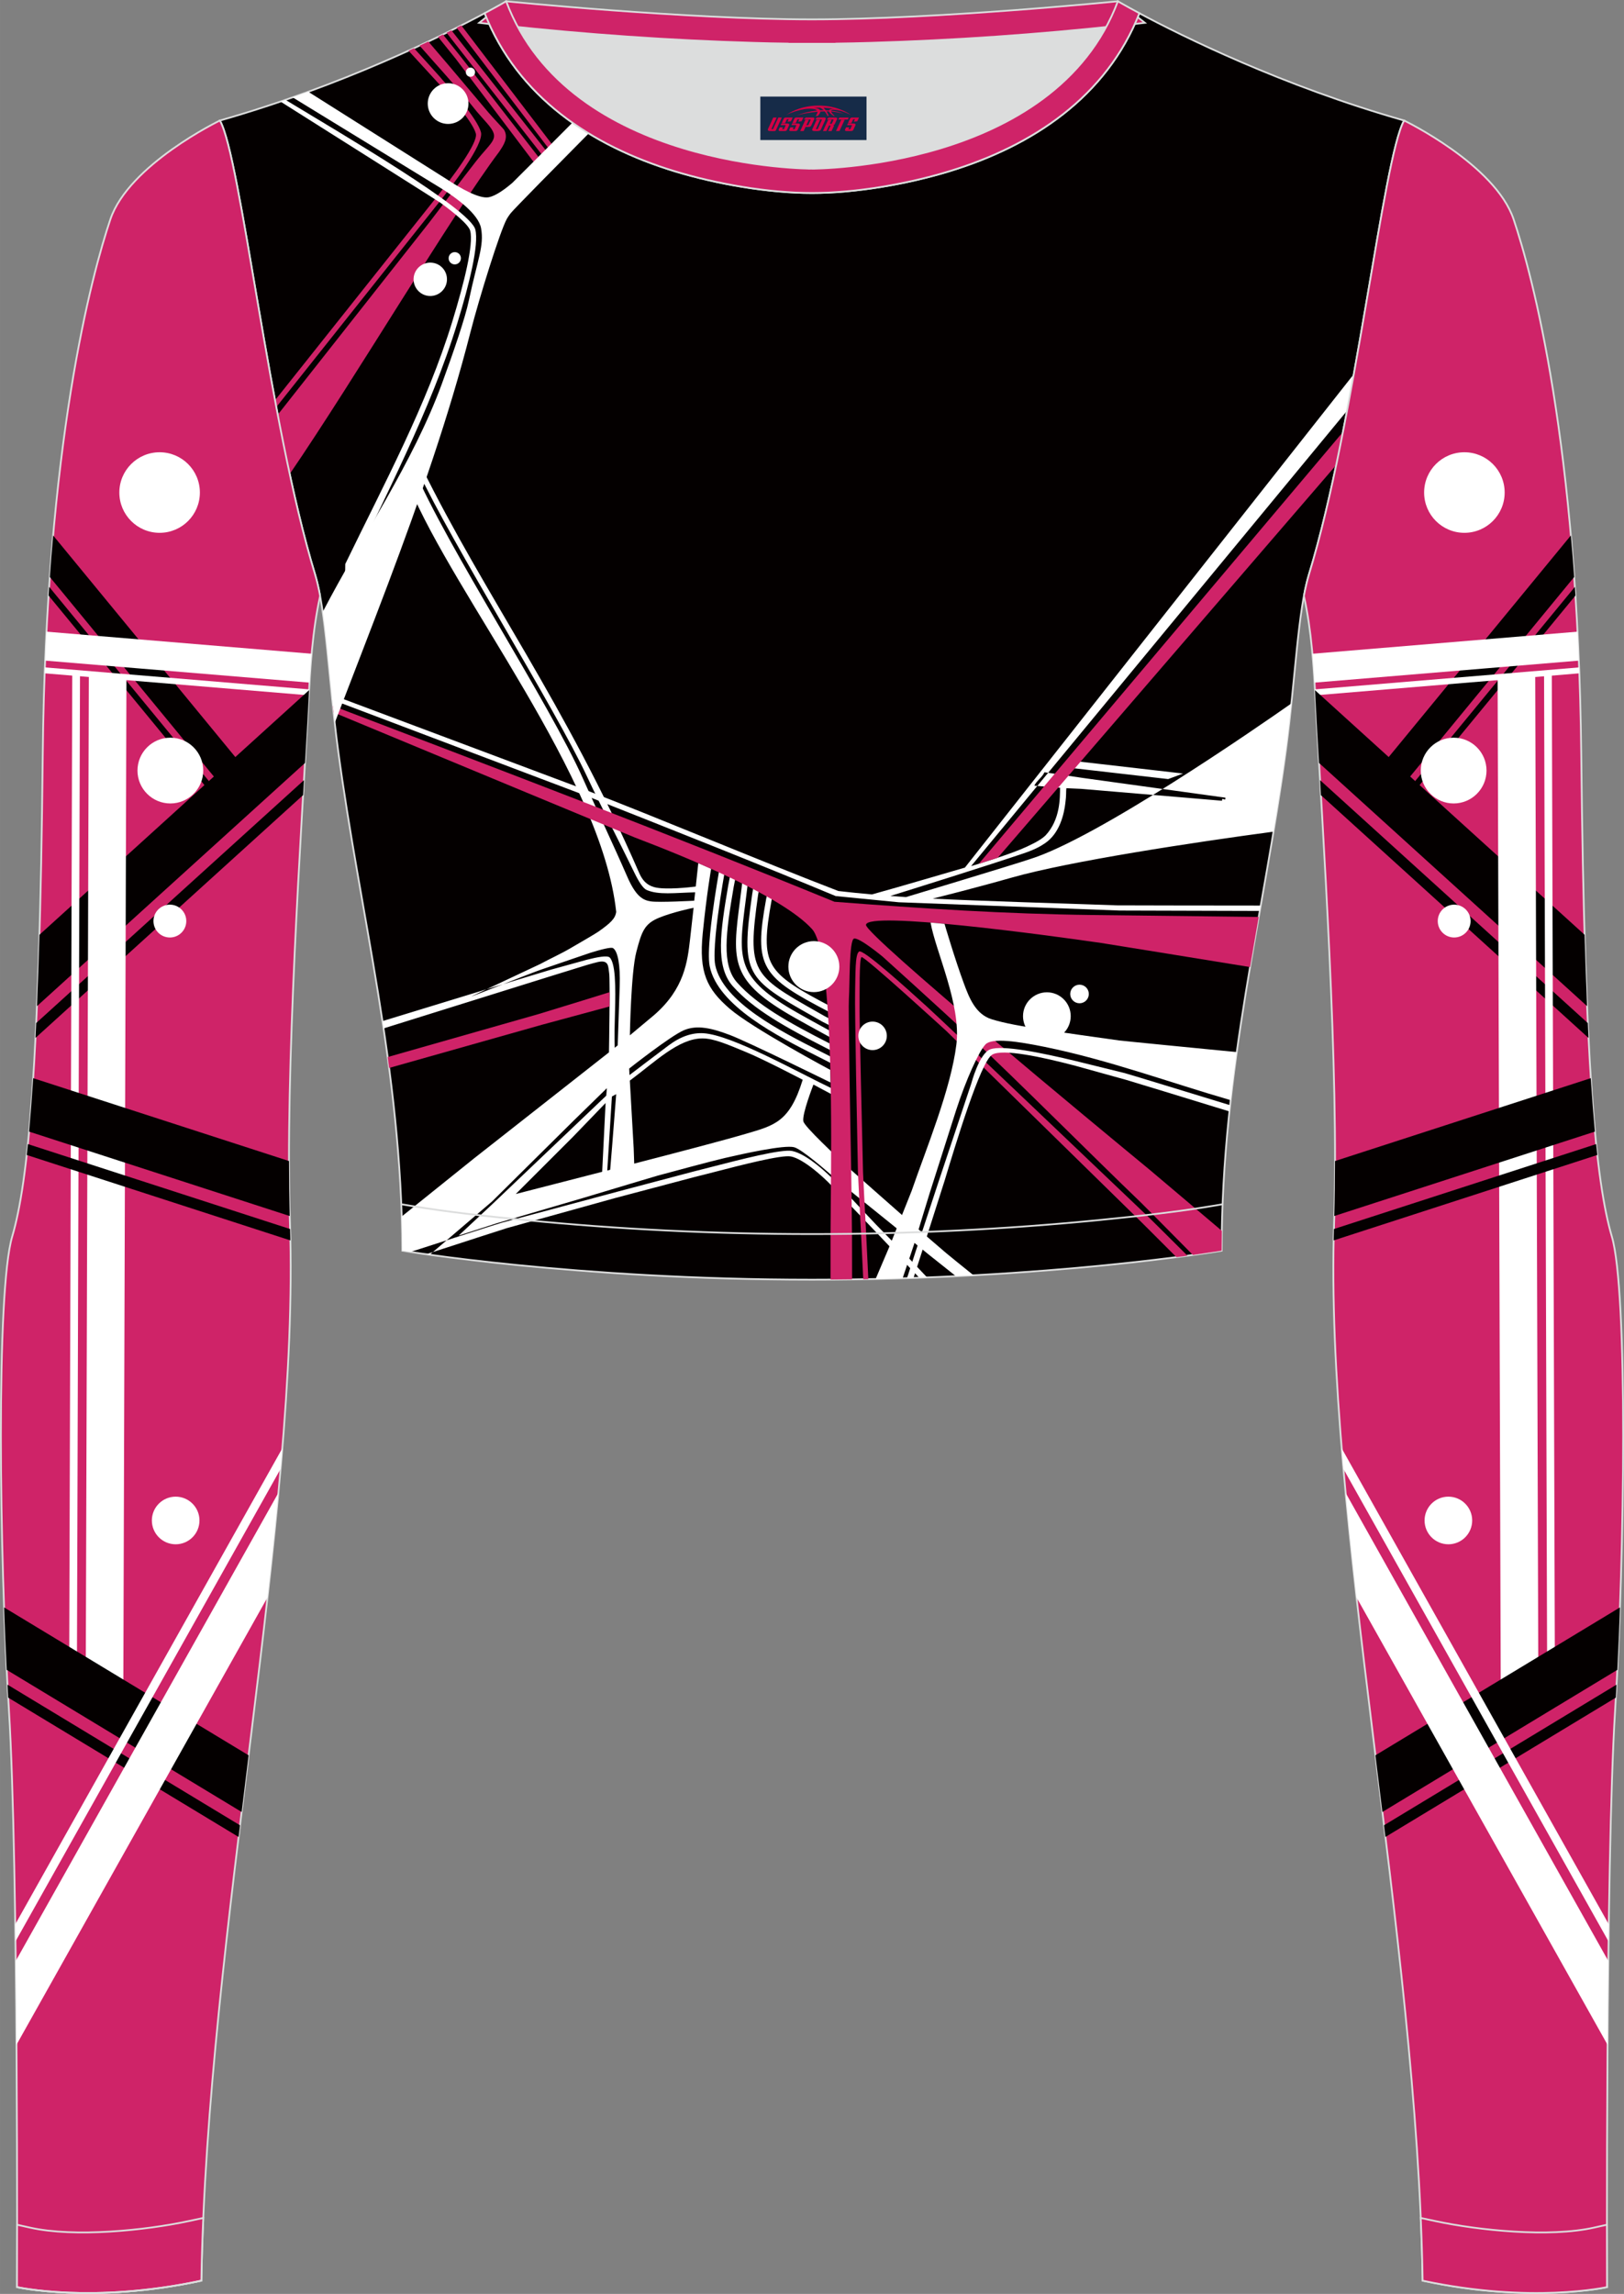<?xml version="1.0" encoding="utf-8"?>
<!-- Generator: Adobe Illustrator 24.0.1, SVG Export Plug-In . SVG Version: 6.00 Build 0)  -->
<svg xmlns="http://www.w3.org/2000/svg" xmlns:xlink="http://www.w3.org/1999/xlink" version="1.1" id="图层_1" x="0px" y="0px" width="367.03px" height="518.23px" viewBox="0 0 367.02 518.22" enable-background="new 0 0 367.02 518.22" xml:space="preserve">
<rect x="0" y="0" width="367.02" height="518.22" fill="#808080" stroke="none"/>
<g>
	
		<path fill-rule="evenodd" clip-rule="evenodd" fill="#040000" stroke="#DCDDDD" stroke-width="0.4" stroke-miterlimit="22.926" d="   M109.53,2.99C100,8.09,77.36,19.36,49.69,27.23c4.75,8.32,11.09,68.5,21.5,102.51c2.53,8.27,3.06,23.55,5.19,39.52   c4.92,36.95,14.4,72.23,14.55,113.28c0,0,38.98,6.55,92.58,6.55s92.58-6.55,92.58-6.55c0-40.87,9.62-76.33,14.55-113.28   c2.13-15.97,2.66-31.26,5.19-39.52c10.41-34.02,16.76-94.19,21.5-102.51c-27.67-7.87-50.31-19.14-59.84-24.24   c-7.44,18.9-24.13,29.96-42.97,35.71c-9.35,2.85-21.14,4.92-31.01,4.91c-9.87,0.01-21.66-2.05-31.01-4.91   C133.66,32.95,116.97,21.89,109.53,2.99z"/>
	<g>
		<path fill-rule="evenodd" clip-rule="evenodd" fill="#FFFFFF" d="M142.35,233.89c0.17-0.14,5.31-4.43,5.47-4.57    c6.89-5.97,7.55-12.13,8.14-17.21c0.21-1.8,0.5-4.4,0.79-7.03c-0.91,0.19-4.75,1.02-7.74,2.22c-3.41,1.38-3.99,3.15-5.2,7.75    C142.59,219.66,142.35,233.89,142.35,233.89L142.35,233.89z M86.44,230.68c11.51-3.52,37.03-11.34,38.09-11.63    c3.05-0.84,7.82-2.16,8.08-2.23c2.42-0.62,4.56-0.99,5.12-0.56c0.63,0.49,1.05,2.19,1.2,4.36c0.37,5.1-0.21,10.75-0.01,16.09    l0.68-0.56c0,0,0.3-8.8,0.45-13.43c0.16-4.62-0.41-7.85-1.51-8.53c-0.44-0.27-2.62,0.28-5.08,1.04c-0.52,0.16-8.48,2.9-11.07,3.78    c-2.68,0.91-15.91,6.21-15.9,6.11c0.2-0.11,15.4-7.23,15.6-7.34c2.24-1.21,4.57-2.25,6.82-3.56c2.72-1.57,5.77-3.36,6.32-3.75    c2.8-1.97,3.82-2.97,4.03-4.47c-3.3-30.48-36.45-71.16-46.8-96.16c0.25-1.92,0.84-1.99,1.09-3.91    c7.14,17.15,30.59,52.78,38.27,70.13c3.23,7.31,6.78,14.73,9.94,22c1.98,4.54,3.6,5.31,5.31,5.57c1.89,0.29,9.82-0.15,9.82-0.15    l0.21-1.9c-4.59,0.12-8.25,0.65-10.95-0.52c-0.82-0.35-1.79-1.86-2.78-3.9c-3.46-7.13-7.38-14.62-10.75-21.83    c-7.19-15.38-30.58-52.68-38.08-68.81c0.16-1.23,0.47,0.01,0.63-1.22c14.56,29.58,32.5,53.4,49.25,91.84    c0.74,1.71,1.71,2.79,3.41,3.27c2.46,0.7,8.41,0,9.41-0.13c0.33-3.01,0.57-5.3,0.57-5.3l2.9,1.28c0,0-1.02,5.8-1.9,14.62    c-0.88,8.82,0.93,12.53,6.06,16.97c5.14,4.44,22.77,13.85,22.77,13.85l0.06,2.85c0,0-18.73-9.22-22.74-10.73    c-4.02-1.52-7.4-2.37-10.43-1.07c-3.03,1.3-12.34,8.65-12.34,8.65l0.07,1.47c0,0,6.11-4.66,8.88-6.73    c2.77-2.06,5.36-2.87,7.85-2.72c6.44,0.4,21.23,8.78,29.47,12.7l-0.13,1.3l-4.5-2.4c0,0-2.61,6.67-2.28,8.29    c0.24,1.2,7.26,7.76,10.91,11.11c0.63,0.58,8.19,7.25,13.1,11.57c0.75,0.66,5.19,4.46,8.24,7.07c0.66,0.56,3.36,2.75,6.19,5.02    c-1.31,0.07-2.64,0.14-3.99,0.2c-2.92-2.32-5.99-4.76-6.2-4.93c-1.92-1.57-6.46-5.3-7.18-5.88c-4.88-3.93-13.02-10.49-13.32-10.76    c-2.41-2.15-8.08-7.09-9.84-7.54c-2.25-0.58-11.57,1.49-15.59,2.42c-3.19,0.74-11.84,3.08-15.28,4.01    c-0.59,0.16-10.31,3.08-16.87,5.05l-19.4,5.68l-8.67,2.8l7.56-7.05l25.8-24.56l0.14-1.69l-7.66,7.48l-18.3,18.12l-14.05,12.01    l-0.79-0.11c8.61-2.79,17.88-5.8,18.22-5.89c4.82-1.33,24.13-6.7,24.45-6.79c7.96-2.11,17.76-4.71,18.03-4.77    c1.1-0.26,2.54-0.64,4.15-1.05c6.34-1.64,15.47-4,17.56-3.57c1.38,0.28,3.19,1.38,5.11,2.89c2.07,1.64,4.23,3.75,6.12,5.87    c0.09,0.1,4.49,4.68,7.2,7.5c0.61,0.64,4,4.21,5.58,5.87l4.96,5.25l1.78-0.07c-2.61-2.76-4.88-5.15-5.04-5.32    c-1.71-1.74-5.67-5.74-6.43-6.54c-2.88-3.05-7.03-7.45-7.12-7.55c-1.93-2.16-4.14-4.32-6.26-6c-2.06-1.63-4.05-2.82-5.64-3.14    c-2.38-0.49-11.68,1.92-18.13,3.58c-1.69,0.44-3.18,0.82-4.28,1.09c-0.22,0.05-9.36,2.48-17.14,4.54    c-1.78,0.47-19.13,5.13-25.97,6.96c-0.79,0.21-11.45,3.64-20.71,6.63c-1.23-0.19-1.87-0.29-1.87-0.29    c-0.01-2.59-0.06-5.16-0.14-7.71l16.34-13.12l30.5-23.96c0,0,0.29-16.33,0.05-17.83c-0.24-1.5,0.02-3.19-2.64-2.56    c-0.59,0.14-1.43,0.37-2.4,0.65c-0.29,0.09-4.95,1.53-8.08,2.5c-1.24,0.38-28.28,8.83-37.87,11.83L86.44,230.68L86.44,230.68z     M137.9,264.26l0.46-5.6l0.9-11.48l-0.97,0.53l-1.05,16.72L137.9,264.26L137.9,264.26z M116.56,269.74l19.53-5.02l0.77-15.54    l-7.42,7.69L116.56,269.74L116.56,269.74z M143.33,262.87c9.55-2.46,20.19-5.25,25.19-6.72c6.53-1.92,9.93-2.65,12.89-12.22    c0,0-8.74-4.58-12.75-6.23c-4.21-1.74-7.36-3.13-9.94-3.11c-5.36,0.02-10.64,5.27-16.38,9.53l0.87,15.28L143.33,262.87    L143.33,262.87z M174.96,200.75l-1.25-0.23c-0.01,0.04-0.14,0.64-0.27,1.24c-0.14,0.65-0.28,1.31-0.29,1.32l0,0    c-1.41,7.76-1.72,12.1,0.31,15.6c2.02,3.47,6.26,5.93,13.98,9.96l0.58-1.13c-7.5-3.92-11.62-6.29-13.47-9.48    c-1.83-3.16-1.51-7.29-0.16-14.74l0,0c0.02-0.12,0.15-0.7,0.27-1.29C174.82,201.43,174.95,200.83,174.96,200.75L174.96,200.75z     M171.81,199.28l-1.33-0.19c-0.02,0.15-0.13,0.79-0.24,1.43c-0.11,0.65-0.22,1.31-0.25,1.5c-2.6,18.31-1.39,19,13.81,27.62    c0.64,0.36,1.3,0.74,1.98,1.13c0.22,0.12,0.92,0.47,1.63,0.83c0.73,0.36,1.48,0.74,1.65,0.84l0.67-1.16    c-0.21-0.12-0.98-0.5-1.72-0.88c-0.72-0.36-1.42-0.71-1.56-0.79c-0.69-0.39-1.35-0.77-1.99-1.13    c-14.46-8.21-15.61-8.86-13.14-26.27c0.02-0.13,0.13-0.79,0.25-1.46C171.67,200.1,171.78,199.46,171.81,199.28L171.81,199.28z     M169.07,199.03l-1.26-0.15c-0.2,1.68-0.4,3.21-0.58,4.63c-1.78,13.7-2.35,18.1,12.47,26.46c3.95,2.23,9.31,5.12,9.32,5.13    l0.6-1.12c-0.02-0.01-5.5-2.97-9.3-5.12c-14.07-7.94-13.52-12.13-11.83-25.19C168.67,202.22,168.87,200.67,169.07,199.03    L169.07,199.03z M166.51,196.72l-1.25-0.22c-0.05,0.3-0.2,1.07-0.35,1.83c-0.15,0.76-0.3,1.52-0.35,1.82    c-0.88,5.16-1.6,9.66-1.63,13.42c-0.03,3.87,0.68,6.98,2.7,9.24c2.35,2.63,5.31,4.94,8.86,7.19c3.52,2.23,7.62,4.41,12.28,6.79    c0.1,0.05,0.48,0.24,0.87,0.43c0.39,0.19,0.77,0.38,0.82,0.41l0.58-1.13c-0.1-0.05-0.47-0.23-0.83-0.42    c-0.4-0.2-0.8-0.39-0.85-0.42c-4.63-2.36-8.7-4.53-12.18-6.73c-3.45-2.19-6.33-4.43-8.6-6.97c-1.78-1.99-2.41-4.81-2.38-8.38    c0.03-3.68,0.74-8.12,1.61-13.21c0.05-0.29,0.2-1.04,0.35-1.8C166.3,197.81,166.45,197.03,166.51,196.72L166.51,196.72z     M163.82,196.57l-1.25-0.2c0,0-0.15,1-0.22,1.38c-0.31,1.79-1.35,7.93-1.86,13.16c-0.3,3.06-0.41,5.85-0.1,7.37    c1.82,8.97,15.46,15.86,24.2,20.27c0.91,0.46,1.77,0.89,2.41,1.22c0.04,0.02,0.24,0.13,0.52,0.28c0.19,0.1,0.37,0.2,0.49,0.26    l0.59-1.13c-0.02-0.01-0.22-0.12-0.47-0.26c-0.2-0.11-0.4-0.21-0.54-0.29c-0.85-0.44-1.61-0.83-2.42-1.23    c-8.53-4.31-21.83-11.02-23.53-19.39c-0.28-1.38-0.16-4.04,0.12-6.99c0.51-5.24,1.54-11.29,1.85-13.06    C163.65,197.69,163.82,196.57,163.82,196.57z"/>
		<path fill-rule="evenodd" clip-rule="evenodd" fill="#CF2368" d="M75.23,159.47c37.91,14.48,75.78,28.85,113.36,44.25    c19.92,1.53,38.41,2.75,58.27,2.99l37.61,0.44c-0.66,3.76-1.32,7.53-1.96,11.32c-9.86-1.6-32.38-5.26-33.69-5.45    c-12.21-1.77-52.94-7.3-53.11-4.08c-0.13,2.27,52.76,45.97,64.13,55.34c0.64,0.53,9.55,8.07,16.29,13.77    c-0.02,1.49-0.04,2.98-0.04,4.48c0,0-2.29,0.38-6.51,0.97c-5.38-5.44-11-11.13-11.72-11.82c-11.23-10.77-28.26-27.9-37.84-36.8    c-8.82-8.2-20.53-18.75-20.53-18.75s-5.35-4.44-6.49-4.09c-1.13,0.35-0.94,10.57-1.15,13.61c-0.15,2.13,0.27,25.68,0.53,39.55    c0.07,3.9,0.13,10.25,0.17,14.12c0.01,1.07,0.02,5.66,0.02,9.69c-1.61,0.02-3.24,0.04-4.87,0.05V279    c0.02-3.35,0.1-10.65,0.12-14.83c0.11-18.04-0.07-49.6-4.29-54.27c-6.61-7.31-27.68-15.99-40.11-20.72    c-0.67-0.25-41.92-17.4-68.04-28.24L75.23,159.47z"/>
		<path fill-rule="evenodd" clip-rule="evenodd" fill="#CF2368" d="M137.78,224.14c0,0-10.58,3.29-16.01,4.93    c-0.65,0.2-24.94,7.11-34.16,9.73c0.11,0.82,0.22,1.64,0.33,2.46c9.35-2.64,33.4-9.45,34.51-9.75c5.72-1.55,15.31-4.14,15.31-4.14    L137.78,224.14z"/>
		<path fill-rule="evenodd" clip-rule="evenodd" fill="#CF2368" d="M195.09,289l-0.52-10.83c-0.25-4.72-0.67-12.95-0.68-13.45    c-0.15-7.27-0.74-36.83-0.64-40.51c0.11-4.2-0.04-8.66,0.91-9.25c0.95-0.58,10.6,8.18,15.26,12.39    c4.06,3.68,40.91,38.8,50.24,47.69c0.66,0.63,4.73,4.68,8.71,8.64c-0.77,0.1-1.61,0.21-2.49,0.33l-7.75-7.74l-44.25-43.35    c0,0-18.63-17.05-19.18-16.7c-0.55,0.36-0.41,8.34-0.44,11.67c-0.03,2.9,0.61,30.01,0.78,36.91c0.01,0.49,0.43,8.71,0.68,13.36    l0.52,10.81L195.09,289z"/>
		<path fill-rule="evenodd" clip-rule="evenodd" fill="#FFFFFF" d="M231.2,229.56c0,2.98,2.41,5.39,5.39,5.39s5.39-2.41,5.39-5.39    s-2.41-5.39-5.39-5.39C233.62,224.18,231.2,226.59,231.2,229.56z"/>
		<circle fill-rule="evenodd" clip-rule="evenodd" fill="#FFFFFF" cx="197.2" cy="234.01" r="3.22"/>
		<circle fill-rule="evenodd" clip-rule="evenodd" fill="#FFFFFF" cx="183.93" cy="218.37" r="5.76"/>
		<path fill-rule="evenodd" clip-rule="evenodd" fill="#FFFFFF" d="M240.69,173.38l2.37,0.22L264,176l3.37-1.25l-25.9-2.98    C241.31,172.14,240.86,173,240.69,173.38L240.69,173.38z M74.97,156.94l56.67,21.24c17.63,6.79,40.47,16.44,57.83,23.11    c2.52,0.29,5.06,0.55,7.59,0.77c4.89-1.32,22.45-6.5,21-6.05l87.9-111.49c-0.5,2.75-1.01,5.51-1.53,8.27l-84.96,102.87    c-0.02,0.01,0.65-0.19,1.73-0.52l4.31-1.38c2.34-0.79,4.85-1.69,6.51-2.47c2.41-1.13,3.45-1.78,4.29-2.58    c3.33-3.59,3.24-8.47,3.26-10.75l-5.81-0.46c0.43-1.04,1.81-1.92,2.28-3.04l8.78,1.3l32.11,4.44c0.13,1.07-0.87-0.36-0.74,0.7    l-31.85-2.69l-3.34-0.15c-0.12,0.76,0.03,1.43-0.24,3.41c-0.29,2.39-1.22,6.71-4.55,9c-1.2,0.83-2.54,1.52-4.9,2.32    c-7.81,2.67-26.05,8.36-30.09,9.62l3.53,0.25c0,0,23.86-7.17,27.97-8.56c15.06-4.65,51.04-29.51,59.12-35.18    c-0.35,3.37-0.74,6.85-1.21,10.35c-0.83,6.24-1.8,12.43-2.83,18.61c-17.77,2.38-46.09,6.66-59.19,10.39    c-8.22,2.34-17.54,4.67-17.82,4.74c9.55,0.5,31.11,1.15,41.75,1.52c0.52,0.02,21.4,0.04,32.37,0.05l-0.21,1.21l-31.67-0.09    l-49.92-1.87l-14.25-1.4c-16.69-6.96-38.3-15.52-55.57-22.34c-0.6-0.24-35.73-13.51-58.22-22.01L74.97,156.94z"/>
		<path fill-rule="evenodd" clip-rule="evenodd" fill="#FFFFFF" d="M213.46,208.71c0,0,2.33,7.96,4.39,13.51    c1.19,3.21,2.63,6.93,6.29,8.05c2.82,0.87,6.43,1.54,12.8,2.5c2.34,0.35,11.44,1.66,15.91,2.27c0.84,0.12,19.69,1.96,26.66,2.64    c-0.5,3.59-0.96,7.21-1.38,10.86c-13.92-4.03-27.49-9.07-42.04-12.04c-6.07-1.23-11.89-2.12-13.38-0.55    c-1.48,1.57-4.39,7.93-6.65,14.92c-1.67,5.19-4.55,14.24-5.92,18.56c-0.12,0.39-2.54,8.25-3.53,11.57    c-0.1,0.35-1.41,4.18-2.63,7.79c-2.01,0.06-4.04,0.12-6.1,0.16c1.51-3.54,3.06-7.17,3.21-7.53c1.52-3.79,4.87-12.2,4.95-12.42    c3.31-9.6,8.83-22.86,10.1-33.03c1.13-9-4.74-21.18-5.83-27.54L213.46,208.71z"/>
		<path fill-rule="evenodd" clip-rule="evenodd" fill="#FFFFFF" d="M204.98,288.75l1.92-5.94l5.35-16.26l7.26-21.77    c0,0,1.76-6.76,4.27-7.72c2.74-1.04,11.64,0.78,19.39,2.65c0.52,0.12,7.55,1.87,11.03,2.72c0.69,0.17,14.6,4.43,23.81,7.25    l-0.15,1.41c-9.32-2.86-22.41-6.88-23.33-7.13c-3.95-1.1-10.94-3.04-11.5-3.19c-7.62-2.01-16.47-3.9-18.8-2.51    c-2.63,1.57-8.38,20.62-10.74,28.43c-0.13,0.42-4.03,12.67-5.21,16.34l-1.83,5.68L204.98,288.75z"/>
		<path fill-rule="evenodd" clip-rule="evenodd" fill="#CF2368" d="M225.51,193.76l76.48-88.72c0.52-2.46,1.02-4.95,1.52-7.46    l-82.3,97.56L225.51,193.76z"/>
		<path fill-rule="evenodd" clip-rule="evenodd" fill="#FFFFFF" d="M241.87,224.55c0,1.16,0.94,2.1,2.1,2.1s2.1-0.94,2.1-2.1    s-0.94-2.1-2.1-2.1S241.87,223.39,241.87,224.55z"/>
		<path fill-rule="evenodd" clip-rule="evenodd" fill="#CF2368" d="M62.15,90.43l35.92-45.15c4.04-5.04,10.03-12.98,9.47-15.11    c-0.74-2.78-6.34-9.05-8.19-11.06l-7.02-7.65l1.24-0.57c2.41,2.66,5.69,6.27,5.91,6.54c0.26,0.31,0.47,0.56,0.53,0.63    c1.67,1.81,7.85,8.65,8.68,11.8c0.71,2.69-6.2,11.8-10.32,16.92c-0.4,0.5-22.33,28.09-35.94,45.2L62.15,90.43z"/>
		<path fill-rule="evenodd" clip-rule="evenodd" fill="#CF2368" d="M94.82,10.31c2.48,2.82,5.17,5.84,5.25,5.92    c1.33,1.5,5.66,6.39,7.19,8.37c0.65,0.84,1.76,2.03,2.85,3.28c3.07,3.56,1.24,3.72-2.65,8.71c-3.58,4.58-6.97,9.16-10.51,13.75    c-0.28,0.36-21.7,27.52-34.18,43.35c0.86,4.52,1.77,9.01,2.71,13.39c14.83-21.7,36.94-59.02,47.31-72.76    c0.96-1.45,2.2-3.14,1.12-5.01c-0.11-0.19-2.65-2.86-3.5-3.87l-8.92-10.57L96.8,9.38C96.15,9.69,95.49,10,94.82,10.31z"/>
		<polygon fill-rule="evenodd" clip-rule="evenodd" fill="#CF2368" points="100.11,7.79 104.23,12.94 122.26,36.19 121.3,37.51     103,13.29 98.99,8.33   "/>
		<polygon fill-rule="evenodd" clip-rule="evenodd" fill="#CF2368" points="102.02,6.85 123.59,34.26 122.54,35.03 100.92,7.39       "/>
		<path fill-rule="evenodd" clip-rule="evenodd" fill="#FFFFFF" d="M100.98,63.6c-0.28,2.06-2.18,3.51-4.24,3.24    c-2.06-0.28-3.51-2.18-3.24-4.24c0.28-2.06,2.18-3.51,4.24-3.24C99.81,59.63,101.26,61.53,100.98,63.6z"/>
		<path fill-rule="evenodd" clip-rule="evenodd" fill="#FFFFFF" d="M104.15,58.53c-0.1,0.76-0.8,1.29-1.56,1.19    c-0.76-0.1-1.29-0.8-1.19-1.56c0.1-0.76,0.8-1.29,1.56-1.19C103.73,57.07,104.26,57.77,104.15,58.53z"/>
		<path fill-rule="evenodd" clip-rule="evenodd" fill="#FFFFFF" d="M107.35,16.45c-0.08,0.57-0.6,0.97-1.17,0.89    s-0.97-0.6-0.89-1.17s0.6-0.97,1.17-0.89S107.43,15.89,107.35,16.45z"/>
		<path fill-rule="evenodd" clip-rule="evenodd" fill="#FFFFFF" d="M64.52,22.56c13.12,7.95,41.72,24.63,42.9,29.3    c0.85,3.35-1.33,12.2-4.04,21.06c-6.14,20.07-16.46,39.19-25.41,58.72c0.03-1.41,0.05-2.82,0.06-4.23    c8.84-18.24,18.42-35.91,24.21-54.84c2.66-8.69,4.81-17.31,4.03-20.42c-0.36-1.44-3.81-4.21-6.71-6.33    c-0.43-0.31-24.45-15.47-36.17-22.87L64.52,22.56z"/>
		<path fill-rule="evenodd" clip-rule="evenodd" fill="#FFFFFF" d="M101.27,18.8c2.54,0,4.6,2.06,4.6,4.6s-2.06,4.6-4.6,4.6    s-4.6-2.06-4.6-4.6S98.73,18.8,101.27,18.8z"/>
		<polygon fill-rule="evenodd" clip-rule="evenodd" fill="#CF2368" points="104.25,5.73 125.09,33.04 124.3,33.95 103.19,6.27   "/>
		<path fill-rule="evenodd" clip-rule="evenodd" fill="#FFFFFF" d="M69.67,20.73c8.88,5.62,30.7,19.38,31.29,19.76    c3.05,2.01,7.35,4.49,9.51,4.07c1.53-0.3,3.53-1.72,5.32-3.25c0.17-0.14,8.98-8.98,13.58-13.6c1.2,0.84,2.43,1.65,3.69,2.42    c-6.09,6.14-16.96,17.15-17.65,18.04c-0.35,0.45-0.66,0.9-0.89,1.32c-1.54,2.83-6.19,17.71-8.21,25.59    c-4.83,18.88-11.46,37.81-18.57,56.7c-3.96,10.51-8.06,21.02-12.08,31.49c-1.06-9.31-1.71-18.1-2.71-25.05    c8.84-17.02,20.37-33.67,26.91-51.51c2.63-7.19,5.26-14.82,6.12-18.92c1.94-9.18,3.47-12.22,2.74-16.22    c-0.6-3.31-5.79-6.95-8.61-8.77c-0.46-0.29-23.7-14.52-34-20.82C67.31,21.58,68.5,21.16,69.67,20.73z"/>
	</g>
	
		<path fill-rule="evenodd" clip-rule="evenodd" fill="#CF2368" stroke="#DCDDDD" stroke-width="0.4" stroke-miterlimit="22.926" d="   M317.33,27.23c0,0,20.56,9.93,24.74,22.3c4.19,12.38,14.56,50.77,15.29,121.02s3.28,96.45,6.92,108.82   c3.64,12.38,2.91,71.7,0.73,107.01c-2.18,35.3-1.82,130.3-1.82,130.3s-17.11,3.82-41.67-1.46c-1.26-78.2-22.24-172.66-20.02-238.76   c1.17-34.86-2.6-88.69-4.18-118.11c-0.4-7.41-0.88-15.82-2.64-23.72c0.34-1.82,0.72-3.46,1.15-4.89   C306.24,95.73,312.58,35.55,317.33,27.23z"/>
	<g>
		<g>
			<path fill-rule="evenodd" clip-rule="evenodd" fill="#040000" d="M355.01,120.97l-44.24,53.79l5.05,4.15l39.94-48.56     C355.53,127.13,355.28,124,355.01,120.97z"/>
			<polygon fill-rule="evenodd" clip-rule="evenodd" fill="#040000" points="355.92,132.58 317,179.88 318.04,180.74 356.05,134.54         "/>
		</g>
		<g>
			<path fill-rule="evenodd" clip-rule="evenodd" fill="#FFFFFF" d="M356.52,142.7l-59.92,4.99c0.2,2.21,0.35,4.39,0.48,6.52     l59.74-4.97C356.73,147.01,356.63,144.83,356.52,142.7z"/>
			<polygon fill-rule="evenodd" clip-rule="evenodd" fill="#FFFFFF" points="356.88,150.77 297.17,155.74 297.24,157.08      356.93,152.11    "/>
		</g>
		<g>
			<path fill-rule="evenodd" clip-rule="evenodd" fill="#040000" d="M297.18,155.91l60.93,55.26c0.17,5.82,0.35,11.18,0.56,16.12     l-60.57-54.93c-0.3-5.08-0.57-9.79-0.79-14L297.18,155.91z"/>
			<path fill-rule="evenodd" clip-rule="evenodd" fill="#040000" d="M298.33,176.24l60.51,54.88c0.05,1.14,0.11,2.26,0.16,3.36     l-60.48-54.85L298.33,176.24z"/>
		</g>
		<g>
			
				<rect x="338.81" y="152.36" transform="matrix(1 -3.088710e-03 3.088710e-03 1 -0.825 1.061)" fill-rule="evenodd" clip-rule="evenodd" fill="#FFFFFF" width="8.5" height="230.74"/>
			
				<rect x="349.31" y="152.33" transform="matrix(1 -3.087404e-03 3.087404e-03 1 -0.825 1.082)" fill-rule="evenodd" clip-rule="evenodd" fill="#FFFFFF" width="1.75" height="230.74"/>
		</g>
		<g>
			<path fill-rule="evenodd" clip-rule="evenodd" fill="#040000" d="M310.84,396.54l55.27-33.41c-0.17,4.87-0.37,9.61-0.6,14.11     l-53.09,32.1C311.89,405.06,311.37,400.8,310.84,396.54z"/>
			<path fill-rule="evenodd" clip-rule="evenodd" fill="#040000" d="M312.78,412.35l52.55-31.77c-0.05,0.99-0.11,1.97-0.16,2.93     l-52.07,31.48L312.78,412.35z"/>
		</g>
		<g>
			<path fill-rule="evenodd" clip-rule="evenodd" fill="#040000" d="M301.71,262.29l57.8-18.72c0.29,4.48,0.6,8.48,0.93,12.07     l-58.9,19.07C301.66,270.77,301.71,266.61,301.71,262.29z"/>
			<path fill-rule="evenodd" clip-rule="evenodd" fill="#040000" d="M301.46,277.65l59.27-19.19c0.09,0.84,0.17,1.67,0.26,2.46     l-59.59,19.3C301.41,279.35,301.43,278.5,301.46,277.65z"/>
		</g>
		<path fill-rule="evenodd" clip-rule="evenodd" fill="#FFFFFF" d="M335.95,174.08c0,4.1-3.33,7.43-7.43,7.43s-7.43-3.33-7.43-7.43    c0-4.1,3.33-7.43,7.43-7.43C332.63,166.65,335.95,169.98,335.95,174.08z"/>
		<path fill-rule="evenodd" clip-rule="evenodd" fill="#FFFFFF" d="M332.35,208.08c0,2.05-1.66,3.71-3.71,3.71s-3.71-1.66-3.71-3.71    s1.66-3.71,3.71-3.71C330.68,204.37,332.35,206.03,332.35,208.08z"/>
		<path fill-rule="evenodd" clip-rule="evenodd" fill="#FFFFFF" d="M340.05,111.27c0,5.02-4.07,9.1-9.1,9.1s-9.1-4.07-9.1-9.1    s4.07-9.1,9.1-9.1C335.98,102.17,340.05,106.24,340.05,111.27z"/>
		<path fill-rule="evenodd" clip-rule="evenodd" fill="#FFFFFF" d="M332.71,343.49c0,2.97-2.41,5.38-5.38,5.38s-5.38-2.41-5.38-5.38    s2.41-5.38,5.38-5.38S332.71,340.52,332.71,343.49z"/>
		<g>
			<path fill-rule="evenodd" clip-rule="evenodd" fill="#FFFFFF" d="M363.29,461.92l-56.73-101.07c-0.9-8-1.74-15.89-2.46-23.62     L363.47,443C363.39,449.36,363.34,455.73,363.29,461.92z"/>
			<path fill-rule="evenodd" clip-rule="evenodd" fill="#FFFFFF" d="M363.52,438.58l-59.91-106.74c-0.14-1.56-0.27-3.12-0.4-4.67     l60.37,107.55L363.52,438.58z"/>
		</g>
	</g>
	
		<path fill-rule="evenodd" clip-rule="evenodd" fill="#CF2368" stroke="#DCDDDD" stroke-width="0.4" stroke-miterlimit="22.926" d="   M49.69,27.23c0,0-20.56,9.93-24.74,22.3S10.39,100.3,9.66,170.55C8.94,240.79,6.39,267,2.75,279.37s-2.91,71.7-0.73,107.01   c2.18,35.3,1.82,130.3,1.82,130.3s17.11,3.82,41.67-1.46c1.26-78.2,22.24-172.66,20.02-238.76c-1.17-34.86,2.6-88.69,4.18-118.11   c0.4-7.41,0.88-15.82,2.64-23.72c-0.34-1.82-0.72-3.46-1.15-4.89C60.79,95.73,54.44,35.55,49.69,27.23z"/>
	<g>
		<g>
			<path fill-rule="evenodd" clip-rule="evenodd" fill="#040000" d="M12.01,120.97l44.24,53.79l-5.05,4.15l-39.94-48.56     C11.49,127.13,11.74,124,12.01,120.97z"/>
			<polygon fill-rule="evenodd" clip-rule="evenodd" fill="#040000" points="11.11,132.58 50.02,179.88 48.98,180.74 10.98,134.54         "/>
		</g>
		<g>
			<path fill-rule="evenodd" clip-rule="evenodd" fill="#FFFFFF" d="M10.5,142.7l59.92,4.99c-0.2,2.21-0.35,4.39-0.48,6.52     l-59.74-4.97C10.3,147.01,10.4,144.83,10.5,142.7z"/>
			<polygon fill-rule="evenodd" clip-rule="evenodd" fill="#FFFFFF" points="10.15,150.77 69.86,155.74 69.78,157.08 10.09,152.11         "/>
		</g>
		<g>
			<path fill-rule="evenodd" clip-rule="evenodd" fill="#040000" d="M69.85,155.91L8.92,211.17c-0.17,5.82-0.35,11.18-0.56,16.12     l60.57-54.93c0.29-5.08,0.57-9.79,0.79-14L69.85,155.91z"/>
			<path fill-rule="evenodd" clip-rule="evenodd" fill="#040000" d="M68.7,176.24L8.18,231.11c-0.05,1.14-0.11,2.26-0.16,3.36     l60.48-54.85L68.7,176.24z"/>
		</g>
		<g>
			
				<rect x="-91.4" y="263.48" transform="matrix(3.088710e-03 -1 1 3.088710e-03 -243.832 290.868)" fill-rule="evenodd" clip-rule="evenodd" fill="#FFFFFF" width="230.74" height="8.5"/>
			
				<rect x="-98.53" y="266.83" transform="matrix(3.088270e-03 -1 1 3.088270e-03 -250.91 283.716)" fill-rule="evenodd" clip-rule="evenodd" fill="#FFFFFF" width="230.74" height="1.75"/>
		</g>
		<g>
			<path fill-rule="evenodd" clip-rule="evenodd" fill="#040000" d="M56.18,396.54L0.92,363.13c0.17,4.87,0.37,9.61,0.6,14.11     l53.09,32.1C55.13,405.06,55.66,400.8,56.18,396.54z"/>
			<path fill-rule="evenodd" clip-rule="evenodd" fill="#040000" d="M54.24,412.35L1.69,380.58c0.05,0.99,0.11,1.97,0.16,2.93     l52.07,31.48L54.24,412.35z"/>
		</g>
		<g>
			<path fill-rule="evenodd" clip-rule="evenodd" fill="#040000" d="M65.31,262.29L7.5,243.57c-0.29,4.48-0.6,8.48-0.93,12.07     l58.9,19.07C65.37,270.77,65.31,266.61,65.31,262.29z"/>
			<path fill-rule="evenodd" clip-rule="evenodd" fill="#040000" d="M65.56,277.65L6.3,258.46c-0.09,0.84-0.17,1.67-0.26,2.46     l59.59,19.3C65.61,279.35,65.59,278.5,65.56,277.65z"/>
		</g>
		<path fill-rule="evenodd" clip-rule="evenodd" fill="#FFFFFF" d="M31.07,174.08c0,4.1,3.33,7.43,7.43,7.43s7.43-3.33,7.43-7.43    c0-4.1-3.33-7.43-7.43-7.43C34.4,166.65,31.07,169.98,31.07,174.08z"/>
		<circle fill-rule="evenodd" clip-rule="evenodd" fill="#FFFFFF" cx="38.39" cy="208.08" r="3.71"/>
		<path fill-rule="evenodd" clip-rule="evenodd" fill="#FFFFFF" d="M26.97,111.27c0,5.02,4.07,9.1,9.1,9.1s9.1-4.07,9.1-9.1    s-4.07-9.1-9.1-9.1C31.05,102.17,26.97,106.24,26.97,111.27z"/>
		<path fill-rule="evenodd" clip-rule="evenodd" fill="#FFFFFF" d="M34.32,343.49c0,2.97,2.41,5.38,5.38,5.38s5.38-2.41,5.38-5.38    s-2.41-5.38-5.38-5.38S34.32,340.52,34.32,343.49z"/>
		<g>
			<path fill-rule="evenodd" clip-rule="evenodd" fill="#FFFFFF" d="M3.73,461.92l56.73-101.07c0.9-8,1.74-15.89,2.46-23.62     L3.55,443.01C3.63,449.36,3.69,455.73,3.73,461.92z"/>
			<path fill-rule="evenodd" clip-rule="evenodd" fill="#FFFFFF" d="M3.5,438.58l59.91-106.74c0.14-1.56,0.27-3.12,0.4-4.67     L3.45,434.72L3.5,438.58z"/>
		</g>
	</g>
	
		<path fill-rule="evenodd" clip-rule="evenodd" fill="#CF2368" stroke="#DCDDDD" stroke-width="0.4" stroke-miterlimit="22.926" d="   M3.86,502.59c0,8.69-0.02,14.09-0.02,14.09s17.11,3.82,41.67-1.46c0.07-4.67,0.22-9.39,0.43-14.16l-3.32,0.71   c-9.81,2.11-25.74,3.72-35.8,1.48L3.86,502.59z"/>
	<path fill="none" stroke="#DCDDDD" stroke-width="0.4" stroke-miterlimit="22.926" d="M3.84,516.68c0,0,17.11,3.82,41.67-1.46"/>
	<path fill-rule="evenodd" clip-rule="evenodd" fill="#DCDDDD" d="M113.76,2.85c0,0,45.04,4.28,69.79,4.28s70.34-3.09,70.34-3.09   S241.33,40.8,183.46,40.8C125.59,40.79,113.76,2.85,113.76,2.85z"/>
	
		<path fill-rule="evenodd" clip-rule="evenodd" fill="#CF2368" stroke="#DCDDDD" stroke-width="0.4" stroke-miterlimit="22.926" d="   M258.74,5.16l-5.47,0.6c-18.61,2.04-37.83,3.37-56.53,3.92c-2.57,0.08-5.14,0.13-7.72,0.17v0.04h-11.01V9.85   c-2.57-0.03-5.14-0.09-7.72-0.17c-18.7-0.55-37.91-1.88-56.53-3.92l-5.47-0.6l6.07-4.87c0,0,40.87,4.09,69.14,4.09   s69.11-4.09,69.11-4.09L258.74,5.16z"/>
	
		<path fill-rule="evenodd" clip-rule="evenodd" fill="#CF2368" stroke="#DCDDDD" stroke-width="0.4" stroke-miterlimit="22.926" d="   M114.39,0.29c0,0-1.72,1.01-4.86,2.69c7.44,18.9,24.13,29.96,42.97,35.71c9.36,2.85,21.14,4.92,31.02,4.91   c9.87,0.01,21.66-2.05,31.01-4.91c18.84-5.75,35.53-16.81,42.97-35.71c-3.14-1.68-4.86-2.69-4.86-2.69   c-14.32,38.03-69.13,37.81-69.13,37.81S128.71,38.33,114.39,0.29z"/>
	<path fill="none" stroke="#DCDDDD" stroke-width="0.4" stroke-miterlimit="22.926" d="M276.3,272.05l-1.93,0.33   c-8.4,1.42-17.16,2.36-25.63,3.21c-21.64,2.15-43.49,3.2-65.23,3.2c-21.73,0-43.55-1.05-65.17-3.2   c-8.49-0.84-17.27-1.79-25.69-3.21l-1.96-0.33"/>
	
		<path fill-rule="evenodd" clip-rule="evenodd" fill="#CF2368" stroke="#DCDDDD" stroke-width="0.4" stroke-miterlimit="22.926" d="   M363.16,502.59c0,8.69,0.02,14.09,0.02,14.09s-17.11,3.82-41.67-1.46c-0.07-4.67-0.22-9.39-0.43-14.16l3.32,0.71   c9.81,2.11,25.74,3.72,35.8,1.48L363.16,502.59z"/>
	
</g>
<g id="tag_logo">
	<rect y="21.82" fill="#162B48" width="24" height="9.818" x="171.83"/>
	<g>
		<path fill="#D30044" d="M187.79,25.01l0.005-0.011c0.131-0.311,1.085-0.262,2.351,0.071c0.715,0.24,1.44,0.54,2.193,0.9    c-0.218-0.147-0.447-0.289-0.682-0.42l0.011,0.005l-0.011-0.005c-1.478-0.845-3.218-1.418-5.1-1.62    c-1.282-0.115-1.658-0.082-2.411-0.055c-2.449,0.142-4.68,0.905-6.458,2.095c1.26-0.638,2.722-1.075,4.195-1.336    c1.467-0.18,2.476-0.033,2.771,0.344c-1.691,0.175-3.469,0.633-4.555,1.075c1.156-0.338,2.967-0.665,4.647-0.813    c0.016,0.251-0.115,0.567-0.415,0.96h0.475c0.376-0.382,0.584-0.725,0.595-1.004c0.333-0.022,0.66-0.033,0.971-0.033    C186.62,25.45,186.83,25.8,187.03,26.19h0.262c-0.125-0.344-0.295-0.687-0.518-1.036c0.207,0,0.393,0.005,0.567,0.011    c0.104,0.267,0.496,0.66,1.058,1.025h0.245c-0.442-0.365-0.753-0.753-0.835-1.004c1.047,0.065,1.696,0.224,2.885,0.513    C189.61,25.27,188.87,25.1,187.79,25.01z M185.35,24.92c-0.164-0.295-0.655-0.485-1.402-0.551    c0.464-0.033,0.922-0.055,1.364-0.055c0.311,0.147,0.589,0.344,0.84,0.589C185.89,24.9,185.62,24.91,185.35,24.92z M187.33,24.97c-0.224-0.016-0.458-0.027-0.715-0.044c-0.147-0.202-0.311-0.398-0.502-0.6c0.082,0,0.164,0.005,0.24,0.011    c0.72,0.033,1.429,0.125,2.138,0.273C187.82,24.57,187.44,24.73,187.33,24.97z"/>
		<path fill="#D30044" d="M174.75,26.55L173.58,29.1C173.4,29.47,173.67,29.61,174.15,29.61l0.873,0.005    c0.115,0,0.251-0.049,0.327-0.175l1.342-2.891H175.91L174.69,29.18H174.52c-0.147,0-0.185-0.033-0.147-0.125l1.156-2.504H174.75L174.75,26.55z M176.61,27.9h1.271c0.36,0,0.584,0.125,0.442,0.425L177.85,29.36C177.75,29.58,177.48,29.61,177.25,29.61H176.33c-0.267,0-0.442-0.136-0.349-0.333l0.235-0.513h0.742L176.78,29.14C176.76,29.19,176.8,29.2,176.86,29.2h0.18    c0.082,0,0.125-0.016,0.147-0.071l0.376-0.813c0.011-0.022,0.011-0.044-0.055-0.044H176.44L176.61,27.9L176.61,27.9z M177.43,27.83h-0.78l0.475-1.025c0.098-0.218,0.338-0.256,0.578-0.256H179.15L178.76,27.39L177.98,27.51l0.262-0.562H177.95c-0.082,0-0.12,0.016-0.147,0.071L177.43,27.83L177.43,27.83z M179.02,27.9L178.85,28.27h1.069c0.06,0,0.06,0.016,0.049,0.044    L179.59,29.13C179.57,29.18,179.53,29.2,179.45,29.2H179.27c-0.055,0-0.104-0.011-0.082-0.06l0.175-0.376H178.62L178.39,29.28C178.29,29.47,178.47,29.61,178.74,29.61h0.916c0.24,0,0.502-0.033,0.605-0.251l0.475-1.031c0.142-0.3-0.082-0.425-0.442-0.425H179.02L179.02,27.9z M179.83,27.83l0.371-0.818c0.022-0.055,0.06-0.071,0.147-0.071h0.295L180.38,27.5l0.791-0.115l0.387-0.845H180.11c-0.24,0-0.48,0.038-0.578,0.256L179.06,27.83L179.83,27.83L179.83,27.83z M182.23,28.29h0.278c0.087,0,0.153-0.022,0.202-0.115    l0.496-1.075c0.033-0.076-0.011-0.12-0.125-0.12H181.68l0.431-0.431h1.522c0.355,0,0.485,0.153,0.393,0.355l-0.676,1.445    c-0.06,0.125-0.175,0.333-0.644,0.327l-0.649-0.005L181.62,29.61H180.84l1.178-2.558h0.785L182.23,28.29L182.23,28.29z     M184.82,29.1c-0.022,0.049-0.06,0.076-0.142,0.076h-0.191c-0.082,0-0.109-0.027-0.082-0.076l0.944-2.051h-0.785l-0.987,2.138    c-0.125,0.273,0.115,0.415,0.453,0.415h0.72c0.327,0,0.649-0.071,0.769-0.322l1.085-2.384c0.093-0.202-0.06-0.355-0.415-0.355    h-1.533l-0.431,0.431h1.38c0.115,0,0.164,0.033,0.131,0.104L184.82,29.1L184.82,29.1z M187.54,27.97h0.278    c0.087,0,0.158-0.022,0.202-0.115l0.344-0.753c0.033-0.076-0.011-0.12-0.125-0.12h-1.402l0.425-0.431h1.527    c0.355,0,0.485,0.153,0.393,0.355l-0.529,1.124c-0.044,0.093-0.147,0.18-0.393,0.18c0.224,0.011,0.256,0.158,0.175,0.327    l-0.496,1.075h-0.785l0.54-1.167c0.022-0.055-0.005-0.087-0.104-0.087h-0.235L186.77,29.61h-0.785l1.178-2.558h0.785L187.54,27.97L187.54,27.97z M190.11,27.06L188.93,29.61h0.785l1.184-2.558H190.11L190.11,27.06z M191.62,26.99l0.202-0.431h-2.1l-0.295,0.431    H191.62L191.62,26.99z M191.6,27.9h1.271c0.36,0,0.584,0.125,0.442,0.425l-0.475,1.031c-0.104,0.218-0.371,0.251-0.605,0.251    h-0.916c-0.267,0-0.442-0.136-0.349-0.333l0.235-0.513h0.742L191.77,29.14c-0.022,0.049,0.022,0.06,0.082,0.06h0.18    c0.082,0,0.125-0.016,0.147-0.071l0.376-0.813c0.011-0.022,0.011-0.044-0.049-0.044h-1.069L191.6,27.9L191.6,27.9z     M192.41,27.83H191.63l0.475-1.025c0.098-0.218,0.338-0.256,0.578-0.256h1.451l-0.387,0.845l-0.791,0.115l0.262-0.562h-0.295    c-0.082,0-0.12,0.016-0.147,0.071L192.41,27.83z"/>
	</g>
</g>
</svg>